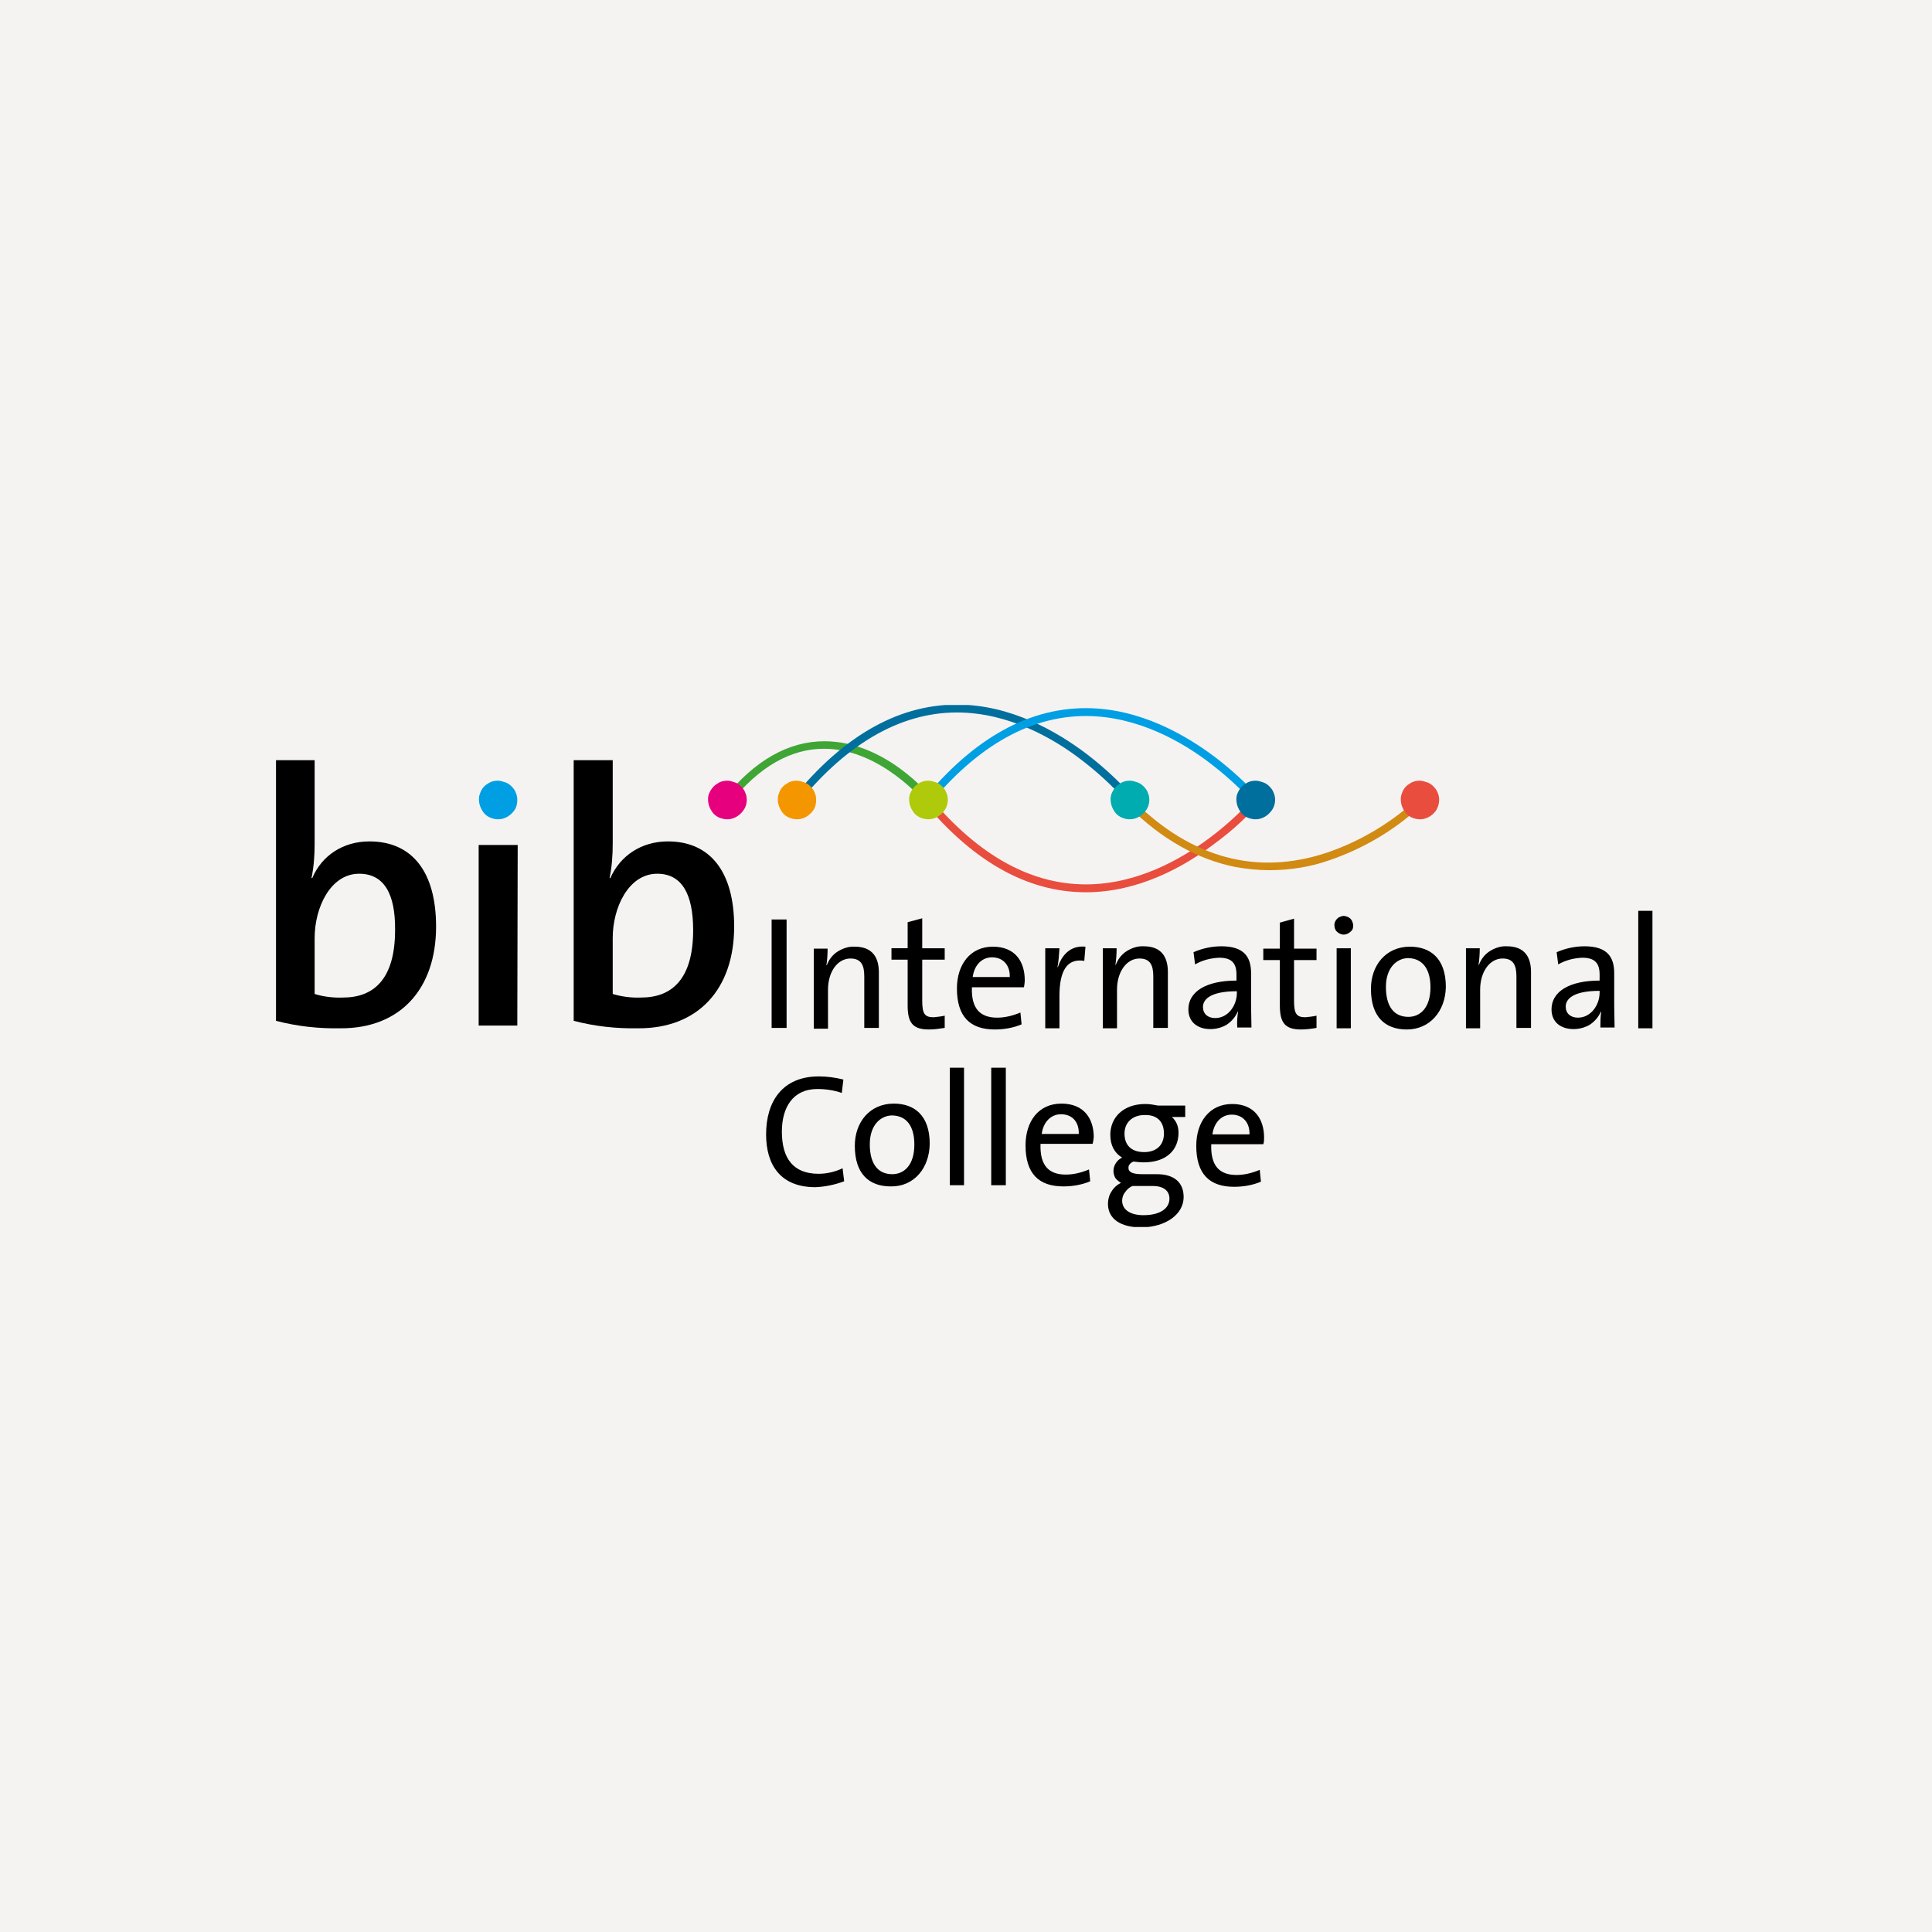 <svg xmlns="http://www.w3.org/2000/svg" xmlns:xlink="http://www.w3.org/1999/xlink" id="Ebene_1" x="0px" y="0px" viewBox="0 0 490 490" style="enable-background:new 0 0 490 490;" xml:space="preserve">
<style type="text/css">
	.st0{fill:#F5F3F2;}
	.st1{clip-path:url(#SVGID_00000127722899603257491700000012828286938314963328_);}
	.st2{fill:#3FA535;}
	.st3{fill:#006F9E;}
	.st4{fill:#009FE3;}
	.st5{fill:#E94D3D;}
	.st6{fill:#D18A12;}
	.st7{fill:#E6007E;}
	.st8{fill:#F49600;}
	.st9{fill:#AFCA0B;}
	.st10{fill:#00ACB0;}
</style>
<rect class="st0" width="490" height="490"></rect>
<g>
	<defs>
		<rect id="SVGID_1_" x="70" y="178.8" width="350" height="132.4"></rect>
	</defs>
	<clipPath id="SVGID_00000005960256864733139110000006491523271943705244_">
		<use xlink:href="#SVGID_1_" style="overflow:visible;"></use>
	</clipPath>
	<g style="clip-path:url(#SVGID_00000005960256864733139110000006491523271943705244_);">
		<path class="st2" d="M234.6,203.5c-0.1-0.1-11.2-13.6-25.6-13.6c-8.4,0-16.4,4.5-23.7,13.6l-1.5-1.2c7.7-9.5,16.2-14.3,25.3-14.3    c15.4,0,26.7,13.7,27.1,14.3L234.6,203.5z"></path>
		<path class="st3" d="M287.3,205.2c-3.8-4.6-8.1-8.7-12.8-12.3c-7.2-5.6-18.7-12.2-31.8-12.2c-14.7,0-28.7,8.3-41.4,24.5l-1.5-1.2    c13.1-16.8,27.5-25.3,42.9-25.3c13.7,0,25.5,6.9,33,12.6c4.8,3.7,9.3,7.9,13.1,12.6L287.3,205.2z"></path>
		<path class="st4" d="M320,206.1c-3.8-4.6-8.1-8.7-12.8-12.3c-7.2-5.6-18.7-12.2-31.8-12.2c-14.8,0-28.7,8.3-41.4,24.5l-1.5-1.2    c13.1-16.8,27.5-25.3,42.9-25.3c13.7,0,25.5,6.9,33,12.6c4.8,3.7,9.3,7.9,13.1,12.6L320,206.1z"></path>
		<path class="st5" d="M275.4,226.3c-15.2,0-29.4-8.2-42.4-24.5l1.5-1.2c12.6,15.7,26.3,23.7,40.9,23.7c13,0,24.2-6.4,31.4-11.8    c4.7-3.5,8.9-7.5,12.7-11.9l1.5,1.2c-3.8,4.6-8.2,8.7-13,12.2C300.5,219.7,288.9,226.3,275.4,226.3"></path>
		<path class="st6" d="M321.9,220.7c-2.8,0-5.7-0.3-8.5-0.8c-9.6-1.9-18.7-7-27.1-15.3l1.3-1.4c14.7,14.5,31.2,18.9,48.8,13.1    c8.3-2.8,15.9-7.3,22.4-13.1l1.3,1.4c-6.6,6.1-14.5,10.7-23,13.6C332.3,219.9,327.1,220.7,321.9,220.7"></path>
		<path d="M214.1,299.6l-0.4-3.3c-1.9,0.9-4,1.4-6.1,1.4c-6.4,0-9.3-3.9-9.3-10.7c0-6,2.7-10.8,9-10.8c2.1,0,4.2,0.3,6.2,1l0.4-3.4    c-2-0.5-4.1-0.8-6.2-0.8c-9.3,0-13.4,6.4-13.4,14.7c0,7.7,3.6,13.4,12.5,13.4C209.2,301,211.7,300.5,214.1,299.6z M235.8,290.1    c0-7.3-4-10.2-9.1-10.2c-6.1,0-9.9,4.7-9.9,10.7c0,7.1,3.6,10.3,9.1,10.3C231.8,301,235.7,296.3,235.8,290.1L235.8,290.1z     M231.9,290.3c0,5.2-2.6,7.5-5.6,7.5c-3.7,0-5.7-2.7-5.7-7.6s2.8-7.3,5.7-7.3C230,283,231.9,285.7,231.9,290.3L231.9,290.3z     M244.5,270.8h-3.6v29.8h3.6V270.8z M255.1,270.8h-3.7v29.8h3.7V270.8z M277.4,288.4c0-4.6-2.4-8.5-8.2-8.5s-9.1,4.5-9.1,10.6    c0,7.1,3.3,10.4,9.6,10.4c2.3,0,4.7-0.4,6.8-1.3l-0.3-3c-1.9,0.8-3.9,1.3-5.9,1.3c-4.3,0-6.6-2.3-6.4-7.8h13.2    C277.3,289.6,277.3,289,277.4,288.4L277.4,288.4z M273.6,287.6h-9.4c0.4-3,2.3-5,4.9-5C272,282.6,273.7,284.6,273.6,287.6    L273.6,287.6z M300.2,303.6c0-3.7-2.4-5.8-6.8-5.8h-3.7c-2.4,0-3.5-0.5-3.5-1.6c0-0.4,0.1-0.7,0.4-1c0.2-0.3,0.6-0.5,0.9-0.6    c0.8,0.1,1.7,0.2,2.6,0.2c5.8,0,8.8-3.2,8.8-7.5c0-0.7-0.1-1.5-0.4-2.2c-0.3-0.7-0.7-1.3-1.3-1.8h3.4v-2.9h-6.9    c-1-0.2-2.1-0.4-3.2-0.4c-5.7,0-8.9,3.5-8.9,7.8c0,2.6,1,4.6,3,5.8c-0.7,0.3-1.2,0.8-1.6,1.4c-0.4,0.6-0.6,1.3-0.6,2    c0,0.6,0.2,1.3,0.5,1.8c0.4,0.5,0.9,0.9,1.4,1.2c-1,0.5-1.8,1.2-2.4,2.2c-0.6,0.9-0.9,2-0.9,3.1c0,3.9,3.3,6,8.5,6    C295.8,311.2,300.2,307.9,300.2,303.6L300.2,303.6z M295.2,287.5c0,3-2,4.7-5,4.7c-3.1,0-5-1.6-5-4.7c0-2.7,1.9-4.7,5.1-4.7    C293.5,282.7,295.2,284.5,295.2,287.5z M296.6,304c0,2.5-2.4,4.2-6.6,4.2c-3.2,0-5.4-1.3-5.4-3.7c0-0.8,0.3-1.6,0.8-2.2    c0.5-0.7,1.1-1.2,1.8-1.5h5.2C295.2,300.8,296.6,302.1,296.6,304L296.6,304z M320.6,288.5c0-4.6-2.4-8.5-8.1-8.5    c-5.7,0-9.1,4.5-9.1,10.6c0,7.1,3.3,10.4,9.6,10.4c2.3,0,4.7-0.4,6.8-1.3l-0.3-3c-1.9,0.8-3.9,1.3-5.9,1.3c-4.3,0-6.6-2.3-6.4-7.8    h13.2C320.6,289.7,320.6,289.1,320.6,288.5L320.6,288.5z M316.9,287.7h-9.4c0.4-3,2.3-5,4.9-5C315.2,282.7,317,284.7,316.9,287.7"></path>
		<path d="M199.5,233.2h-3.8v27.5h3.8V233.2z M222.9,260.8v-14.2c0-3.6-1.5-6.5-6.1-6.5c-1.5-0.1-3,0.4-4.3,1.2    c-1.3,0.8-2.3,2.1-2.8,3.5l-0.1,0c0.2-1.4,0.3-2.8,0.3-4.2h-3.5v20.3h3.6V251c0-4.5,2.4-7.9,5.7-7.9c2.7,0,3.5,1.7,3.5,4.5v13.1    H222.9z M239.6,260.7v-3.1c-0.9,0.2-1.8,0.3-2.8,0.4c-2.3,0-2.9-0.9-2.9-4.2v-10.4h5.7v-2.9h-5.7v-7.6l-3.7,1v6.6h-4.1v2.9h4.1    V255c0,4.4,1.3,6.1,5.4,6.1C237,261.1,238.3,260.9,239.6,260.7L239.6,260.7z M259.9,248.6c0-4.7-2.4-8.5-8.1-8.5    s-9.1,4.5-9.1,10.6c0,7.1,3.3,10.4,9.6,10.4c2.3,0,4.7-0.4,6.8-1.3l-0.3-3c-1.9,0.8-3.9,1.3-5.9,1.3c-4.3,0-6.6-2.3-6.4-7.7h13.2    C259.8,249.8,259.9,249.2,259.9,248.6L259.9,248.6z M256.1,247.8h-9.4c0.4-3,2.3-5,4.9-5C254.4,242.8,256.2,244.8,256.1,247.8    L256.1,247.8z M275.3,240.1c-4-0.4-6.1,2.4-7,5.2h-0.1c0.3-1.6,0.4-3.2,0.5-4.8h-3.6v20.3h3.6v-8.2c0-6.5,2-9.6,6.3-8.9    L275.3,240.1z M296.2,260.7v-14.2c0-3.6-1.5-6.5-6.1-6.5c-1.5-0.1-3,0.4-4.3,1.2c-1.3,0.8-2.3,2.1-2.8,3.5l-0.1,0    c0.2-1.4,0.3-2.8,0.3-4.2h-3.5v20.3h3.6V251c0-4.5,2.4-7.9,5.7-7.9c2.7,0,3.5,1.7,3.5,4.5v13.1L296.2,260.7z M317.4,260.7    c0-1.8-0.1-3.9-0.1-5.8v-8.1c0-4-1.7-6.8-7.5-6.8c-2.4,0-4.8,0.5-7.1,1.5l0.4,3.1c1.9-1.1,4-1.6,6.1-1.7c3.3,0,4.4,1.5,4.4,4.3    v1.5c-7.7,0-12.2,2.8-12.2,7.3c0,3.2,2.3,5,5.6,5c1.5,0,2.9-0.4,4.1-1.1c1.2-0.8,2.2-1.9,2.8-3.3h0.1c-0.2,1.3-0.3,2.7-0.2,4    H317.4z M313.7,251.8c0,3.2-2.2,6.4-5.5,6.4c-1.9,0-3.1-1.1-3.1-2.8s1.5-4,8.6-4V251.8z M333.9,260.7v-3.1    c-0.9,0.2-1.8,0.3-2.8,0.4c-2.3,0-2.9-0.9-2.9-4.2v-10.3h5.7v-2.9h-5.7v-7.6l-3.6,1v6.6h-4.2v2.9h4.2V255c0,4.4,1.3,6.1,5.4,6.1    C331.4,261.1,332.7,260.9,333.9,260.7L333.9,260.7z M343.2,234.7c0-0.3-0.1-0.6-0.2-0.9c-0.1-0.3-0.3-0.6-0.5-0.8    c-0.2-0.2-0.5-0.4-0.8-0.5c-0.3-0.1-0.6-0.2-0.9-0.2c-0.5,0-0.9,0.2-1.3,0.4c-0.4,0.3-0.7,0.6-0.9,1.1c-0.2,0.4-0.2,0.9-0.1,1.4    c0.1,0.5,0.3,0.9,0.7,1.2c0.3,0.3,0.8,0.5,1.2,0.6c0.5,0.1,0.9,0,1.4-0.2c0.4-0.2,0.8-0.5,1.1-0.9    C343.1,235.7,343.2,235.2,343.2,234.7z M342.6,240.5H339v20.3h3.6V240.5z M366.7,250.3c0-7.3-4-10.2-9.1-10.2    c-6.1,0-9.9,4.7-9.9,10.7c0,7.1,3.6,10.3,9.1,10.3C362.7,261.1,366.6,256.4,366.7,250.3L366.7,250.3z M362.8,250.4    c0,5.2-2.6,7.5-5.6,7.5c-3.7,0-5.7-2.7-5.7-7.6s2.8-7.3,5.7-7.3C360.9,243.1,362.8,245.9,362.8,250.4z M388.3,260.7v-14.2    c0-3.6-1.5-6.5-6.1-6.5c-1.5-0.1-3,0.4-4.3,1.2c-1.3,0.8-2.3,2.1-2.8,3.5l-0.1,0c0.2-1.4,0.3-2.8,0.3-4.2h-3.5v20.3h3.6V251    c0-4.5,2.4-7.9,5.7-7.9c2.7,0,3.5,1.7,3.5,4.5v13.1L388.3,260.7z M409.5,260.7c0-1.8-0.1-3.9-0.1-5.8v-8.1c0-4-1.7-6.8-7.5-6.8    c-2.4,0-4.8,0.5-7.1,1.5l0.4,3.1c1.9-1.1,4-1.6,6.1-1.7c3.3,0,4.4,1.5,4.4,4.3v1.5c-7.7,0-12.2,2.8-12.2,7.3c0,3.2,2.3,5,5.6,5    c1.5,0,2.9-0.4,4.1-1.1c1.2-0.8,2.2-1.9,2.8-3.3h0.1c-0.2,1.3-0.2,2.7-0.2,4H409.5z M405.7,251.7c0,3.2-2.2,6.4-5.5,6.4    c-1.9,0-3.1-1.1-3.1-2.8c0-1.7,1.5-4,8.6-4V251.7z M419.1,231h-3.6v29.8h3.6V231z"></path>
		<path class="st7" d="M189.4,202.9c0-0.6-0.1-1.3-0.4-1.9c-0.2-0.6-0.6-1.1-1.1-1.6c-0.5-0.5-1-0.8-1.6-1c-0.6-0.2-1.2-0.4-1.9-0.4    c-1,0-1.9,0.3-2.7,0.9c-0.8,0.5-1.4,1.3-1.8,2.2c-0.4,0.9-0.4,1.9-0.2,2.8s0.7,1.8,1.3,2.5c0.7,0.7,1.5,1.1,2.5,1.3    c0.9,0.2,1.9,0.1,2.8-0.3c0.9-0.4,1.6-1,2.2-1.8C189.1,204.8,189.4,203.8,189.4,202.9z"></path>
		<path class="st8" d="M207,202.9c0-0.6-0.1-1.3-0.4-1.9c-0.2-0.6-0.6-1.1-1.1-1.6c-0.5-0.5-1-0.8-1.6-1c-0.6-0.2-1.2-0.4-1.9-0.4    c-1,0-1.9,0.3-2.7,0.9c-0.8,0.5-1.4,1.3-1.7,2.2c-0.4,0.9-0.4,1.9-0.2,2.8c0.2,0.9,0.7,1.8,1.3,2.5c0.7,0.7,1.5,1.1,2.5,1.3    c0.9,0.2,1.9,0.1,2.8-0.3c0.9-0.4,1.6-1,2.2-1.8C206.8,204.8,207,203.8,207,202.9z"></path>
		<path class="st9" d="M240.4,202.9c0-0.6-0.1-1.3-0.4-1.9c-0.2-0.6-0.6-1.1-1.1-1.6c-0.5-0.5-1-0.8-1.6-1c-0.6-0.2-1.2-0.4-1.9-0.4    c-1,0-1.9,0.3-2.7,0.9c-0.8,0.5-1.4,1.3-1.8,2.2s-0.4,1.9-0.2,2.8c0.2,0.9,0.7,1.8,1.3,2.5c0.7,0.7,1.5,1.1,2.5,1.3    c0.9,0.2,1.9,0.1,2.8-0.3c0.9-0.4,1.6-1,2.2-1.8C240.1,204.8,240.4,203.8,240.4,202.9z"></path>
		<path class="st3" d="M323.4,202.9c0-0.6-0.1-1.3-0.4-1.9c-0.2-0.6-0.6-1.1-1.1-1.6c-0.5-0.5-1-0.8-1.6-1c-0.6-0.2-1.2-0.4-1.9-0.4    c-1,0-1.9,0.3-2.7,0.9c-0.8,0.5-1.4,1.3-1.8,2.2s-0.4,1.9-0.2,2.8s0.7,1.8,1.3,2.5c0.7,0.7,1.5,1.1,2.5,1.3    c0.9,0.2,1.9,0.1,2.8-0.3c0.9-0.4,1.6-1,2.2-1.8C323.1,204.8,323.4,203.8,323.4,202.9z"></path>
		<path class="st5" d="M365,202.9c0-0.6-0.1-1.3-0.4-1.9c-0.2-0.6-0.6-1.1-1.1-1.6c-0.5-0.5-1-0.8-1.6-1c-0.6-0.2-1.2-0.4-1.9-0.4    c-1,0-1.9,0.3-2.7,0.9c-0.8,0.5-1.4,1.3-1.7,2.2c-0.4,0.9-0.4,1.9-0.2,2.8s0.7,1.8,1.3,2.5c0.7,0.7,1.5,1.1,2.5,1.3    c0.9,0.2,1.9,0.1,2.8-0.3c0.9-0.4,1.6-1,2.2-1.8C364.7,204.8,365,203.8,365,202.9z"></path>
		<path class="st10" d="M291.5,202.9c0-0.6-0.1-1.3-0.4-1.9c-0.2-0.6-0.6-1.1-1.1-1.6c-0.5-0.5-1-0.8-1.6-1    c-0.6-0.2-1.2-0.4-1.9-0.4c-1,0-1.9,0.3-2.7,0.9c-0.8,0.5-1.4,1.3-1.8,2.2c-0.4,0.9-0.4,1.9-0.2,2.8c0.2,0.9,0.7,1.8,1.3,2.5    c0.7,0.7,1.5,1.1,2.5,1.3c0.9,0.2,1.9,0.1,2.8-0.3c0.9-0.4,1.6-1,2.2-1.8C291.2,204.8,291.5,203.8,291.5,202.9z"></path>
		<path d="M110.6,235c0-13.8-6-21.6-16.9-21.6c-6.7,0-12.1,3.6-14.5,9.3h-0.2c0.6-2.9,0.8-5.8,0.8-8.8v-21.1H70v66.1    c5.3,1.4,10.8,2,16.3,1.9C101.5,260.9,110.6,250.8,110.6,235L110.6,235z M100.2,235.9c0,12.3-5.3,17.1-13.2,17.1    c-2.4,0.1-4.9-0.2-7.2-0.9v-14.2c0-7.7,4-16.3,11.3-16.3C97.4,221.6,100.3,226.7,100.2,235.9L100.2,235.9z M131.3,214.3h-9.9v45.8    h9.8L131.3,214.3z M186.2,235c0-13.8-6-21.6-16.8-21.6c-6.7,0-12.1,3.6-14.6,9.3h-0.2c0.6-2.9,0.8-5.8,0.8-8.8v-21.1h-9.9v66.1    c5.3,1.4,10.8,2,16.3,1.9C177.1,260.9,186.2,250.8,186.2,235L186.2,235z M175.8,235.9c0,12.3-5.3,17.1-13.2,17.1    c-2.4,0.1-4.8-0.2-7.2-0.9v-14.2c0-7.7,4-16.3,11.3-16.3C172.9,221.6,175.8,226.7,175.8,235.9"></path>
		<path class="st4" d="M131.2,202.9c0-0.6-0.1-1.3-0.4-1.9c-0.2-0.6-0.6-1.1-1.1-1.6c-0.5-0.5-1-0.8-1.6-1c-0.6-0.2-1.2-0.4-1.9-0.4    c-1,0-1.9,0.3-2.7,0.9c-0.8,0.5-1.4,1.3-1.7,2.2c-0.4,0.9-0.4,1.9-0.2,2.8s0.7,1.8,1.3,2.5c0.7,0.7,1.5,1.1,2.5,1.3    c0.9,0.2,1.9,0.1,2.8-0.3c0.9-0.4,1.6-1,2.2-1.8C131,204.8,131.2,203.8,131.2,202.9z"></path>
	</g>
</g>
</svg>